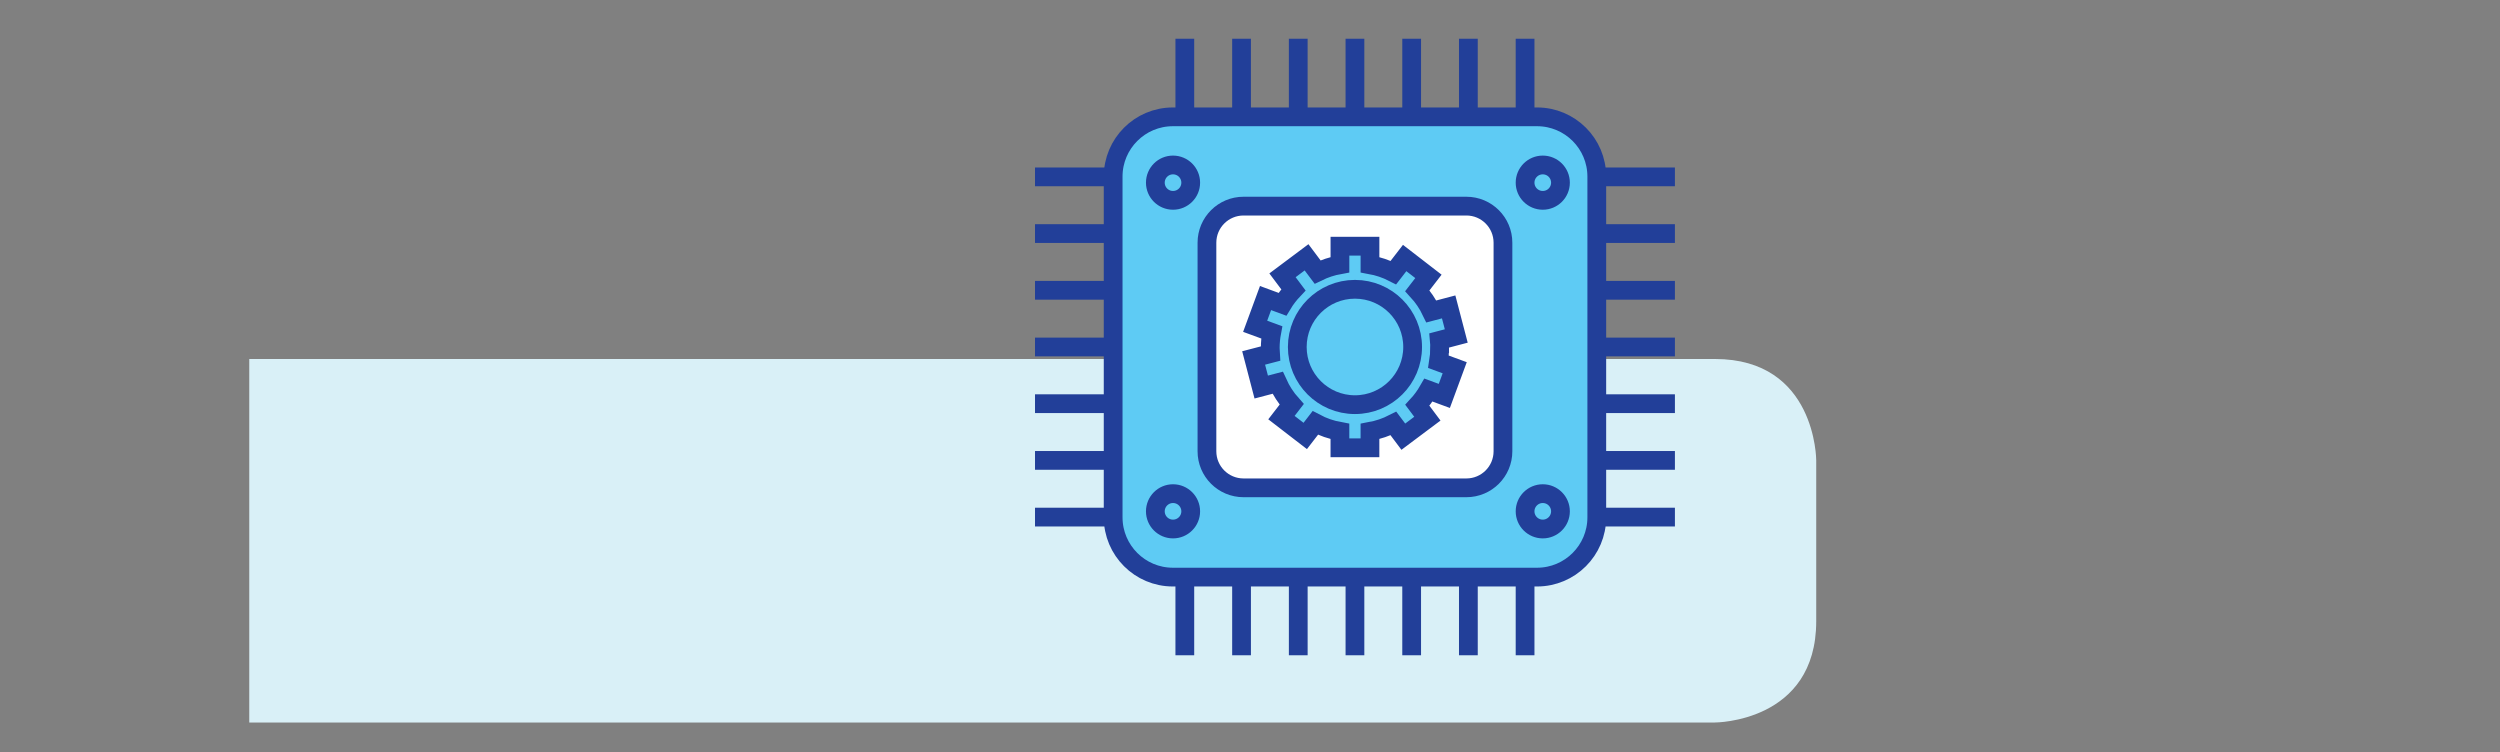 <svg xmlns="http://www.w3.org/2000/svg" xmlns:xlink="http://www.w3.org/1999/xlink" id="uuid-57b333ea-59aa-4957-94d0-691a67ddc631" viewBox="0 0 272.935 82.104"><rect x="0" y="0" width="272.935" height="82.104" fill="#808080" stroke="none"/><defs><style>.uuid-4c47199c-e8e4-48e2-b704-1e60b3eacd31{clip-path:url(#uuid-bcd6c86b-6dc0-47cf-9cf7-0bf2c53694c0);}.uuid-44adb53a-1b88-433c-a096-8a26e3bd16dc{fill:#5ecbf4;}.uuid-44adb53a-1b88-433c-a096-8a26e3bd16dc,.uuid-ea663276-dad9-4506-9a66-1bf4fd497fad,.uuid-39e1a037-5e78-47ab-b0dc-11b7d57549d6,.uuid-721587a3-5f60-49f8-a0ba-6c6d709e44ce{stroke-width:0px;}.uuid-ecbdabcf-7ac6-4276-a02a-68ceb89a16c8{stroke:#223f99;stroke-miterlimit:10;stroke-width:2.048px;}.uuid-ecbdabcf-7ac6-4276-a02a-68ceb89a16c8,.uuid-ea663276-dad9-4506-9a66-1bf4fd497fad{fill:none;}.uuid-90df2545-3d14-4f32-a032-ac8ba24eeebd{clip-path:url(#uuid-4e63b755-e885-4da6-a9fd-7543f7d0e20a);}.uuid-39e1a037-5e78-47ab-b0dc-11b7d57549d6{fill:#d9f0f7;}.uuid-e14b197a-5a33-4437-8913-f37a5086bc07{clip-path:url(#uuid-9848501b-a5a3-4183-9a6b-bd537a700604);}.uuid-721587a3-5f60-49f8-a0ba-6c6d709e44ce{fill:#fff;}</style><clipPath id="uuid-4e63b755-e885-4da6-a9fd-7543f7d0e20a"><rect class="uuid-ea663276-dad9-4506-9a66-1bf4fd497fad" x="27.213" width="198.284" height="82.104"></rect></clipPath><clipPath id="uuid-bcd6c86b-6dc0-47cf-9cf7-0bf2c53694c0"><rect class="uuid-ea663276-dad9-4506-9a66-1bf4fd497fad" x="96.611" y="4.227" width="176.325" height="74.6"></rect></clipPath><clipPath id="uuid-9848501b-a5a3-4183-9a6b-bd537a700604"><rect class="uuid-ea663276-dad9-4506-9a66-1bf4fd497fad" x="96.611" y="4.227" width="176.325" height="74.6"></rect></clipPath></defs><g class="uuid-90df2545-3d14-4f32-a032-ac8ba24eeebd"><path class="uuid-39e1a037-5e78-47ab-b0dc-11b7d57549d6" d="M198.284,50.248s0-11.055-11.055-11.055H11.056s-11.056,0-11.056,11.055v17.575s0,11.055,11.056,11.055h176.173s11.055,0,11.055-11.055v-17.575h-0Z"></path></g><g class="uuid-4c47199c-e8e4-48e2-b704-1e60b3eacd31"><path class="uuid-44adb53a-1b88-433c-a096-8a26e3bd16dc" d="M128.049,12.755h39.756c3.599,0,6.522,2.922,6.522,6.522v37.206c0,3.599-2.922,6.522-6.522,6.522h-39.754c-3.6,0-6.524-2.923-6.524-6.524V19.277c0-3.599,2.922-6.522,6.522-6.522Z"></path><path class="uuid-ecbdabcf-7ac6-4276-a02a-68ceb89a16c8" d="M128.049,12.755h39.756c3.599,0,6.522,2.922,6.522,6.522v37.206c0,3.599-2.922,6.522-6.522,6.522h-39.754c-3.6,0-6.524-2.923-6.524-6.524V19.277c0-3.599,2.922-6.522,6.522-6.522Z"></path><path class="uuid-721587a3-5f60-49f8-a0ba-6c6d709e44ce" d="M164.084,49.265c0,2.207-1.789,3.993-3.993,3.993h-24.328c-2.207,0-3.996-1.786-3.996-3.993v-22.769c0-2.204,1.789-3.993,3.996-3.993h24.328c2.204,0,3.993,1.789,3.993,3.993v22.769Z"></path><path class="uuid-ecbdabcf-7ac6-4276-a02a-68ceb89a16c8" d="M164.084,49.265c0,2.207-1.789,3.993-3.993,3.993h-24.328c-2.207,0-3.996-1.786-3.996-3.993v-22.769c0-2.204,1.789-3.993,3.996-3.993h24.328c2.204,0,3.993,1.789,3.993,3.993v22.769Z"></path><path class="uuid-44adb53a-1b88-433c-a096-8a26e3bd16dc" d="M147.925,44.179c-3.476,0-6.295-2.819-6.295-6.297,0-3.48,2.819-6.299,6.295-6.299,3.48,0,6.298,2.819,6.298,6.299,0,3.478-2.818,6.297-6.298,6.297"></path><path class="uuid-44adb53a-1b88-433c-a096-8a26e3bd16dc" d="M157.173,37.997c0-.277-.013-.557-.038-.83l1.851-.486-.83-3.175-1.889.498c-.397-.831-.915-1.593-1.53-2.262l1.211-1.569-2.596-2.004-1.229,1.591c-.791-.406-1.652-.698-2.557-.861v-2.02h-3.28v2.02c-.863.153-1.68.426-2.441.799l-1.204-1.606-2.626,1.965,1.192,1.59c-.454.48-.857,1.003-1.2,1.573l-1.843-.68-1.134,3.081,1.808.663c-.105.555-.16,1.129-.16,1.713,0,.203.007.404.021.605l-1.835.478.829,3.175,1.794-.47c.39.865.907,1.662,1.531,2.359l-1.118,1.448,2.598,2.003,1.098-1.423c.829.44,1.733.756,2.688.928v1.788h3.28v-1.788c.906-.165,1.77-.459,2.563-.865l1.079,1.439,2.626-1.967-1.093-1.46c.463-.503.871-1.064,1.212-1.661l1.731.637,1.134-3.075-1.768-.651c.079-.49.122-.987.122-1.498"></path><path class="uuid-ecbdabcf-7ac6-4276-a02a-68ceb89a16c8" d="M147.925,44.179c-3.476,0-6.295-2.819-6.295-6.297,0-3.48,2.819-6.299,6.295-6.299,3.48,0,6.298,2.819,6.298,6.299,0,3.478-2.818,6.297-6.298,6.297Z"></path><path class="uuid-ecbdabcf-7ac6-4276-a02a-68ceb89a16c8" d="M157.173,37.997c0-.277-.013-.557-.038-.83l1.851-.486-.83-3.175-1.889.498c-.397-.831-.915-1.593-1.53-2.262l1.211-1.569-2.596-2.004-1.229,1.591c-.791-.406-1.652-.698-2.557-.861v-2.02h-3.28v2.02c-.863.153-1.68.426-2.441.799l-1.204-1.606-2.626,1.965,1.192,1.59c-.454.48-.857,1.003-1.2,1.573l-1.843-.68-1.134,3.081,1.808.663c-.105.555-.16,1.129-.16,1.713,0,.203.007.404.021.605l-1.835.478.829,3.175,1.794-.47c.39.865.907,1.662,1.531,2.359l-1.118,1.448,2.598,2.003,1.098-1.423c.829.44,1.733.756,2.688.928v1.788h3.28v-1.788c.906-.165,1.77-.459,2.563-.865l1.079,1.439,2.626-1.967-1.093-1.46c.463-.503.871-1.064,1.212-1.661l1.731.637,1.134-3.075-1.768-.651c.079-.49.122-.987.122-1.498h0Z"></path><line class="uuid-ecbdabcf-7ac6-4276-a02a-68ceb89a16c8" x1="129.352" y1="4.227" x2="129.352" y2="12.755"></line><line class="uuid-ecbdabcf-7ac6-4276-a02a-68ceb89a16c8" x1="135.545" y1="4.227" x2="135.545" y2="12.755"></line><line class="uuid-ecbdabcf-7ac6-4276-a02a-68ceb89a16c8" x1="141.735" y1="4.227" x2="141.735" y2="12.755"></line><line class="uuid-ecbdabcf-7ac6-4276-a02a-68ceb89a16c8" x1="147.925" y1="4.227" x2="147.925" y2="12.755"></line><line class="uuid-ecbdabcf-7ac6-4276-a02a-68ceb89a16c8" x1="154.117" y1="4.227" x2="154.117" y2="12.755"></line><line class="uuid-ecbdabcf-7ac6-4276-a02a-68ceb89a16c8" x1="160.308" y1="4.227" x2="160.308" y2="12.755"></line><line class="uuid-ecbdabcf-7ac6-4276-a02a-68ceb89a16c8" x1="166.499" y1="4.227" x2="166.499" y2="12.755"></line></g><line class="uuid-ecbdabcf-7ac6-4276-a02a-68ceb89a16c8" x1="182.857" y1="19.309" x2="174.327" y2="19.309"></line><line class="uuid-ecbdabcf-7ac6-4276-a02a-68ceb89a16c8" x1="182.857" y1="25.499" x2="174.327" y2="25.499"></line><line class="uuid-ecbdabcf-7ac6-4276-a02a-68ceb89a16c8" x1="182.857" y1="31.692" x2="174.327" y2="31.692"></line><line class="uuid-ecbdabcf-7ac6-4276-a02a-68ceb89a16c8" x1="182.857" y1="37.882" x2="174.327" y2="37.882"></line><line class="uuid-ecbdabcf-7ac6-4276-a02a-68ceb89a16c8" x1="182.857" y1="44.072" x2="174.327" y2="44.072"></line><line class="uuid-ecbdabcf-7ac6-4276-a02a-68ceb89a16c8" x1="182.857" y1="50.263" x2="174.327" y2="50.263"></line><line class="uuid-ecbdabcf-7ac6-4276-a02a-68ceb89a16c8" x1="182.857" y1="56.453" x2="174.327" y2="56.453"></line><line class="uuid-ecbdabcf-7ac6-4276-a02a-68ceb89a16c8" x1="166.499" y1="71.538" x2="166.499" y2="63.005"></line><line class="uuid-ecbdabcf-7ac6-4276-a02a-68ceb89a16c8" x1="160.308" y1="71.538" x2="160.308" y2="63.005"></line><line class="uuid-ecbdabcf-7ac6-4276-a02a-68ceb89a16c8" x1="154.117" y1="71.538" x2="154.117" y2="63.005"></line><line class="uuid-ecbdabcf-7ac6-4276-a02a-68ceb89a16c8" x1="147.925" y1="71.538" x2="147.925" y2="63.005"></line><line class="uuid-ecbdabcf-7ac6-4276-a02a-68ceb89a16c8" x1="141.735" y1="71.538" x2="141.735" y2="63.005"></line><line class="uuid-ecbdabcf-7ac6-4276-a02a-68ceb89a16c8" x1="135.545" y1="71.538" x2="135.545" y2="63.005"></line><line class="uuid-ecbdabcf-7ac6-4276-a02a-68ceb89a16c8" x1="129.352" y1="71.538" x2="129.352" y2="63.005"></line><line class="uuid-ecbdabcf-7ac6-4276-a02a-68ceb89a16c8" x1="112.996" y1="56.453" x2="121.526" y2="56.453"></line><line class="uuid-ecbdabcf-7ac6-4276-a02a-68ceb89a16c8" x1="112.996" y1="50.263" x2="121.526" y2="50.263"></line><line class="uuid-ecbdabcf-7ac6-4276-a02a-68ceb89a16c8" x1="112.996" y1="44.072" x2="121.526" y2="44.072"></line><line class="uuid-ecbdabcf-7ac6-4276-a02a-68ceb89a16c8" x1="112.996" y1="37.882" x2="121.526" y2="37.882"></line><line class="uuid-ecbdabcf-7ac6-4276-a02a-68ceb89a16c8" x1="112.996" y1="31.692" x2="121.526" y2="31.692"></line><line class="uuid-ecbdabcf-7ac6-4276-a02a-68ceb89a16c8" x1="112.996" y1="25.499" x2="121.526" y2="25.499"></line><line class="uuid-ecbdabcf-7ac6-4276-a02a-68ceb89a16c8" x1="112.996" y1="19.309" x2="121.526" y2="19.309"></line><g class="uuid-e14b197a-5a33-4437-8913-f37a5086bc07"><path class="uuid-ecbdabcf-7ac6-4276-a02a-68ceb89a16c8" d="M170.362,55.824c0,1.064-.865,1.93-1.931,1.93s-1.932-.865-1.932-1.93c0-1.066.866-1.931,1.932-1.931s1.931.865,1.931,1.931ZM170.362,19.942c0,1.066-.865,1.93-1.931,1.93s-1.932-.864-1.932-1.93c0-1.069.866-1.932,1.932-1.932s1.931.864,1.931,1.932ZM129.995,55.824c0,1.064-.866,1.93-1.931,1.93-1.067,0-1.93-.865-1.93-1.93,0-1.066.863-1.931,1.93-1.931,1.065,0,1.931.865,1.931,1.931ZM129.995,19.942c0,1.066-.866,1.93-1.931,1.93-1.067,0-1.93-.864-1.93-1.93,0-1.069.863-1.932,1.93-1.932,1.065,0,1.931.864,1.931,1.932Z"></path></g></svg>